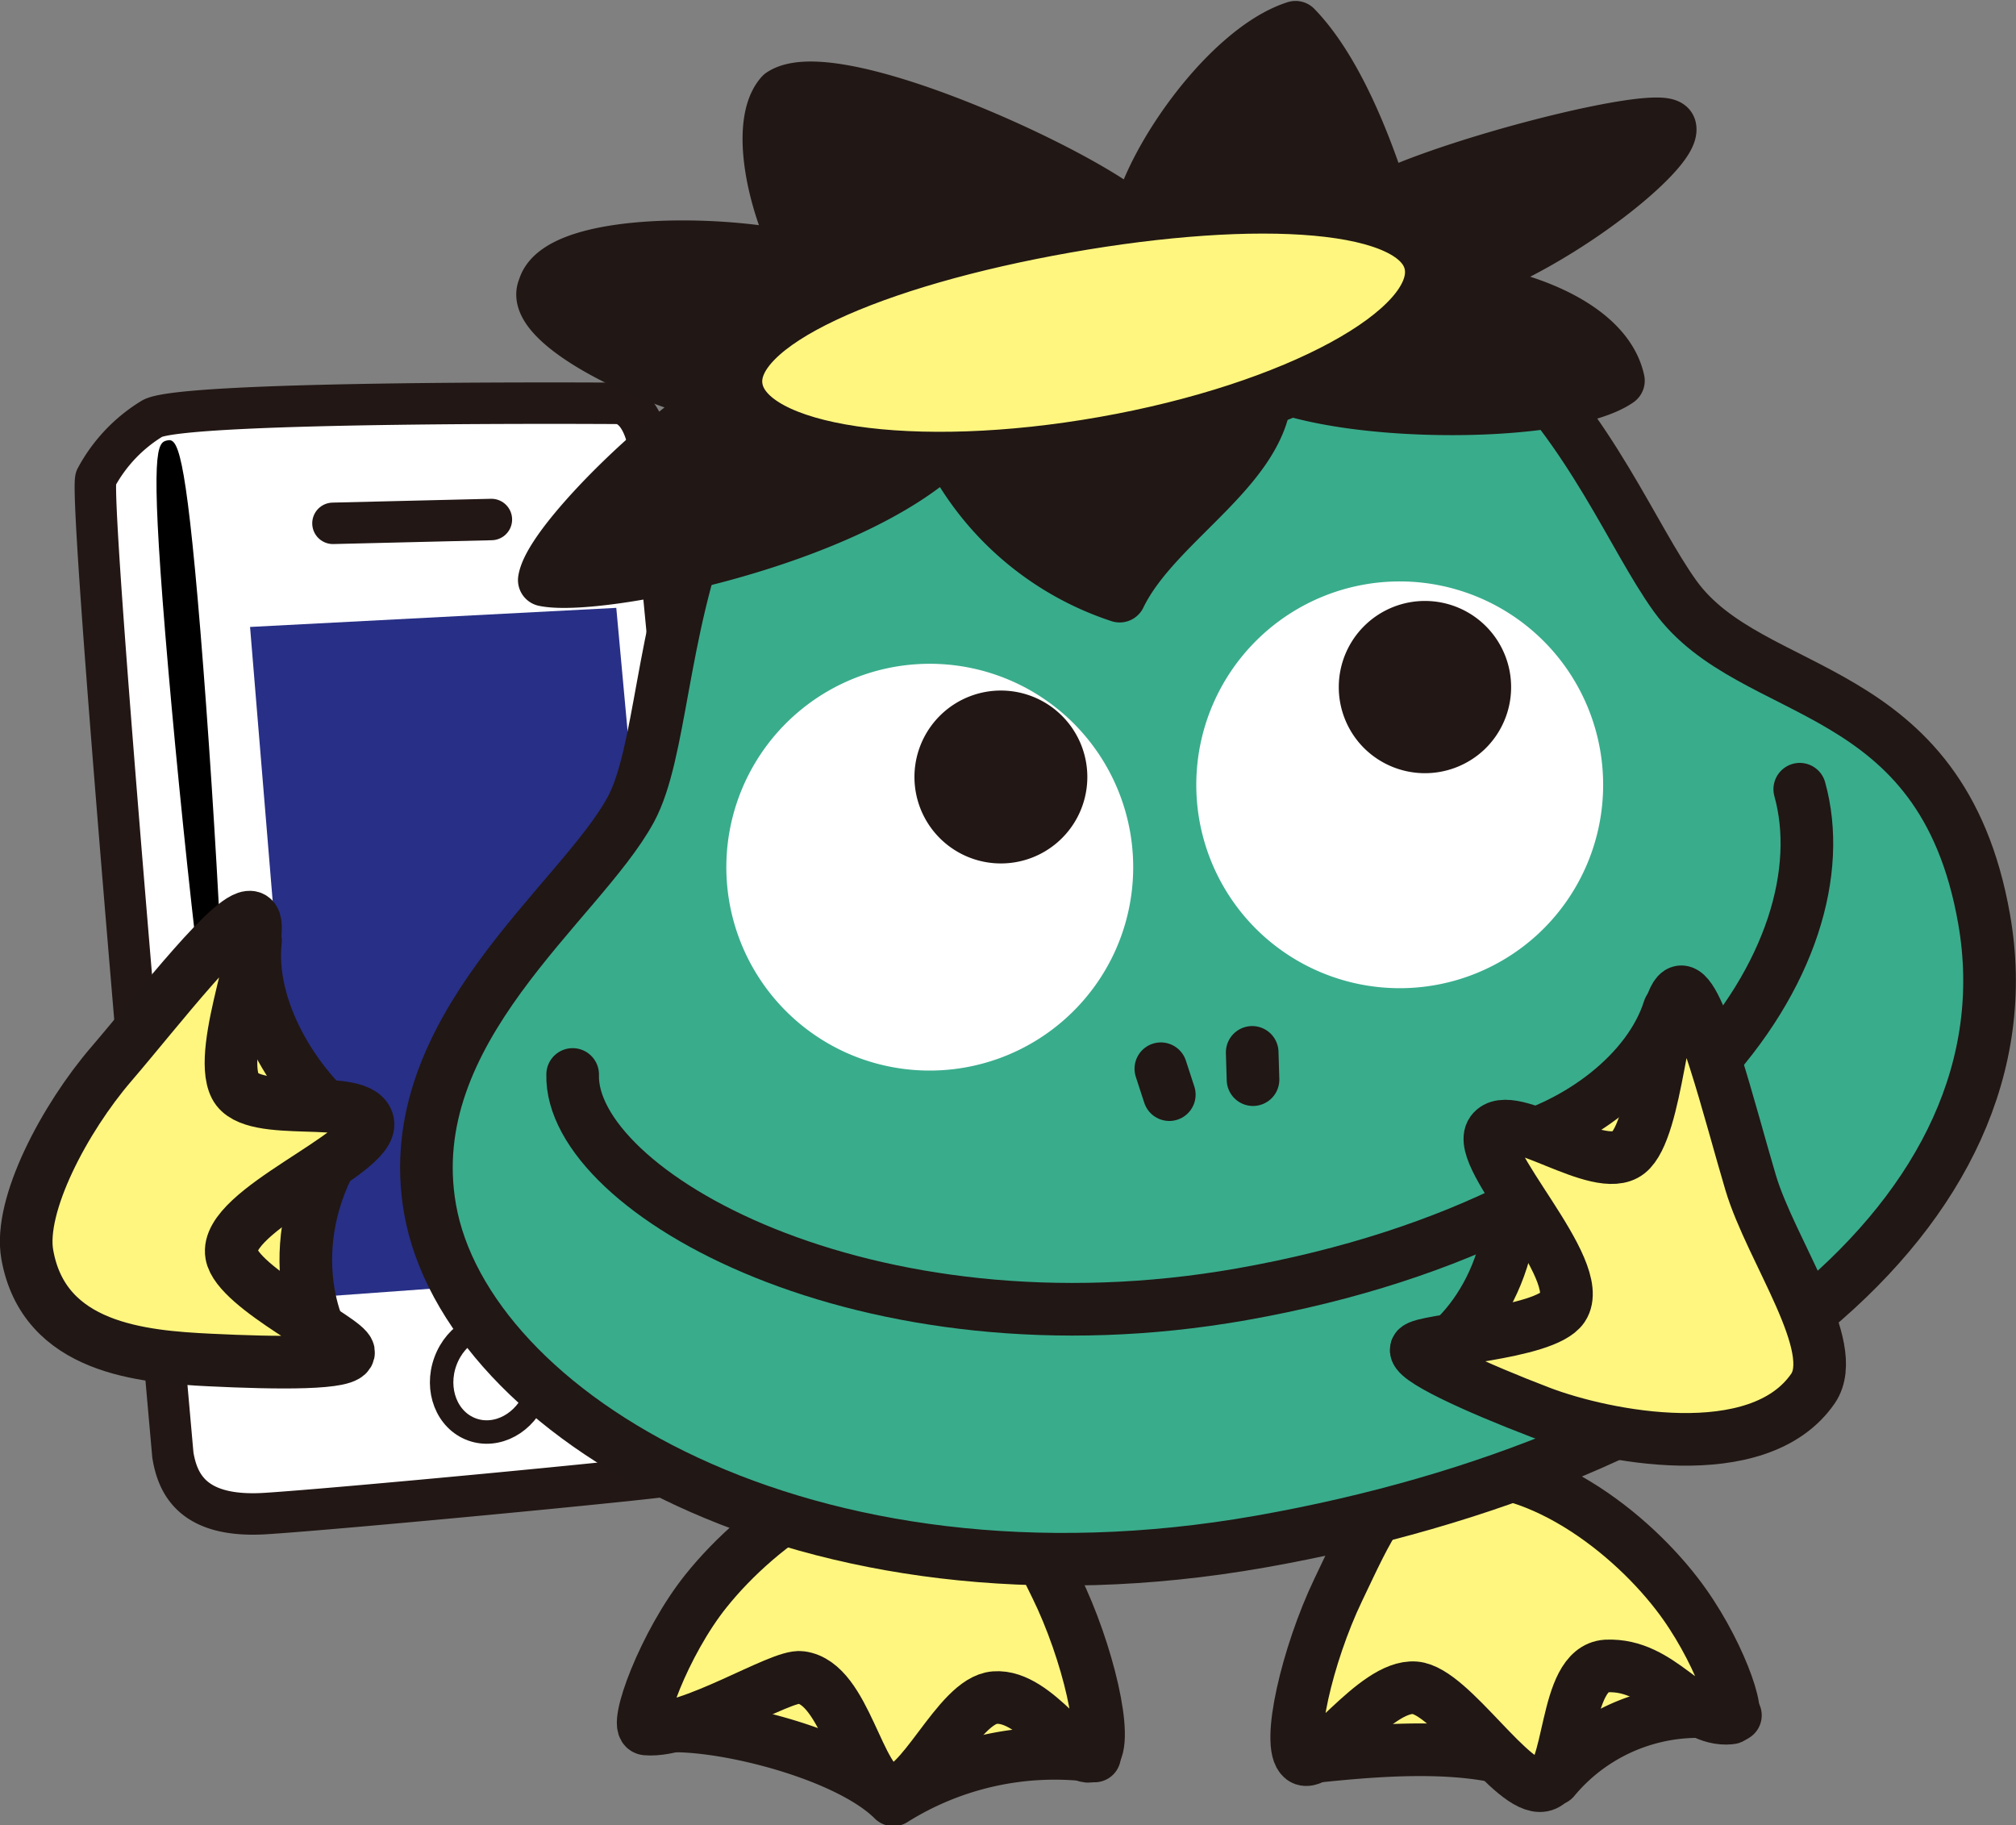 <svg xmlns="http://www.w3.org/2000/svg" viewBox="0 0 73.93 66.93"><rect x="0" y="0" width="73.93" height="66.93" fill="#808080" stroke="none"/><defs><style>.cls-1,.cls-10,.cls-7{fill:#fff;}.cls-1,.cls-4,.cls-5{stroke:#221714;}.cls-1,.cls-10,.cls-11,.cls-3,.cls-4,.cls-5,.cls-6,.cls-9{stroke-linecap:round;stroke-linejoin:round;}.cls-1,.cls-5{stroke-width:1.52px;}.cls-2{fill:#282f86;}.cls-3{fill:#fff67f;}.cls-10,.cls-11,.cls-3,.cls-6,.cls-9{stroke:#211714;stroke-width:1.93px;}.cls-11,.cls-4,.cls-5{fill:none;}.cls-4{stroke-width:0.86px;}.cls-6{fill:#39ac8c;}.cls-8{fill:#221714;}.cls-9{fill:#211714;}</style></defs><title>img_news_pachapo</title><g id="レイヤー_2" data-name="レイヤー 2"><g id="logo"><path class="cls-1" d="M22.58,14.79s-15.86-.11-17,.56a5.69,5.69,0,0,0-2.06,2.18c-.32.71,2.82,35.83,2.82,35.83.18,1.08.75,2.31,3.41,2.14s13.75-1.22,15.1-1.43,2.4-.65,2.19-3.4-3.12-33.48-3.23-34.22S23.34,14.78,22.58,14.79Z"/><polygon class="cls-2" points="22.6 22.29 9.17 22.99 11.2 47.59 24.83 46.6 22.6 22.29"/><path d="M8.15,40.76c-.36,0-1.53-10.72-2.09-17.53s-.29-7,.07-7.08.66.17,1.22,7S8.5,40.73,8.15,40.76Z"/><path class="cls-3" d="M9.37,34.49c-.27,2.41,1.32,5.26,3.48,6.92-2.66,3.64-1.47,7.3-.63,8.24l-7.66-4Z"/><path class="cls-3" d="M1,46c.61,3.46,4.23,3.75,6.69,3.87s5.17.16,5.09-.3S8.7,47.23,8.49,46c-.29-1.64,5.23-3.7,5-4.84s-4.23-.1-4.86-1.32c-.71-1.38,1.21-5.78.63-6.18s-3.47,3.37-5.18,5.36S.68,44.2,1,46Z"/><ellipse class="cls-4" cx="17.99" cy="50.52" rx="2.01" ry="1.77" transform="translate(-35.63 50.07) rotate(-69.91)"/><line class="cls-5" x1="12.21" y1="19.19" x2="18.02" y2="19.05"/><path class="cls-3" d="M40.14,64.39A11.13,11.13,0,0,0,32.76,66c-1.82-1.82-7-3-8.8-2.65l8.26-6.85Z"/><path class="cls-3" d="M35.12,53.9c-3.42-.79-7.23,1.94-9.23,4.44-1.54,1.92-2.66,5-2.2,5.06,1.62.15,4.94-2,5.68-1.89,1.65.21,2.1,3.95,3.24,4.16s2.5-3.32,3.87-3.42c1.54-.12,3,2.56,3.6,2.1s-.19-3.81-1.35-6.17S36.92,54.32,35.12,53.9Z"/><path class="cls-3" d="M48.21,64.41c2.42-.25,6.66-.66,8.78.83a6.86,6.86,0,0,1,6.65-2.34l-7.75-6.42Z"/><path class="cls-3" d="M52.56,54c3.31-.79,7,1.94,8.93,4.44C63,60.39,63.9,63,63.45,63c-1.56.15-2.51-2-4.54-1.91-1.61.1-1.24,4.16-2.34,4.38S53.22,62,51.89,61.89c-1.49-.12-3.53,3.05-4.13,2.59s.18-3.81,1.31-6.17S50.81,54.44,52.56,54Z"/><path class="cls-6" d="M38.63,9.11c16.67-2.94,19.7,8.45,22.8,12.75,2.81,3.89,9.77,2.95,11.33,11.84,1.89,10.75-9.81,19.88-26.54,22.83S17.08,51.8,15.77,44.33c-1.15-6.56,5.5-11.21,7.36-14.64C25.35,25.6,23.17,11.84,38.63,9.11Z"/><path class="cls-7" d="M56.55,34.11A7.46,7.46,0,1,0,46,34,7.47,7.47,0,0,0,56.55,34.11Z"/><path class="cls-8" d="M54.45,27.47A3.16,3.16,0,1,0,50,27.41,3.17,3.17,0,0,0,54.45,27.47Z"/><path class="cls-7" d="M31.05,38.61a7.46,7.46,0,1,1,9.85-3.75A7.47,7.47,0,0,1,31.05,38.61Z"/><path class="cls-8" d="M35.8,31.53a3.17,3.17,0,1,1,3.6-1.37A3.17,3.17,0,0,1,35.8,31.53Z"/><path class="cls-9" d="M51.12,8.68C50.55,6.61,49.34,2.89,47.51,1c-2.66.85-5.84,5.57-5.87,7.74C44,8.4,31,1.91,28.65,3.46c-1.21,1.35.16,6.17,2.23,8,3.52-2.27-10.17-3.62-10.93-.9-.68,1.44,5.34,4.27,8.31,4.16.14-2.71-8,4.64-8.3,6.55,1.95.41,11.19-1.41,14.78-4.9a10.81,10.81,0,0,0,6.32,5.49c1.36-2.82,5.59-4.84,5.36-7.9,3.14,1.41,11,1.34,12.93,0-.56-2.59-5.49-3.74-7.69-3.35,3.77-.25,9.85-4.94,9.58-5.93S44.55,8.29,51.12,8.68Z"/><path class="cls-3" d="M40.49,16.24c-7,1.24-13.06.35-13.48-2s5.05-4.69,12.08-5.93,13-.91,13.38,1.43S47.52,15,40.49,16.24Z"/><line class="cls-10" x1="42.57" y1="39.19" x2="42.88" y2="40.14"/><line class="cls-10" x1="45.92" y1="38.59" x2="45.95" y2="39.59"/><path class="cls-11" d="M21,39.4c-.12,4.28,10.72,10.5,24.54,8.06C61.5,44.64,67.66,34.91,66,28.94"/><path class="cls-3" d="M61.21,37c-.73,2.32-3.33,4.27-6,4.92,1,4.4-1.61,7.27-2.76,7.79l8.6-.5Z"/><path class="cls-3" d="M66.49,50.91c-2,2.92-7.67,1.77-10,.88s-4.79-2-4.54-2.34,4.69-.52,5.36-1.51c.93-1.38-3.28-5.51-2.6-6.44s3.91,1.63,5,.77,1.23-5.78,1.92-5.9,1.82,4.49,2.57,7S67.52,49.38,66.49,50.91Z"/></g></g></svg>